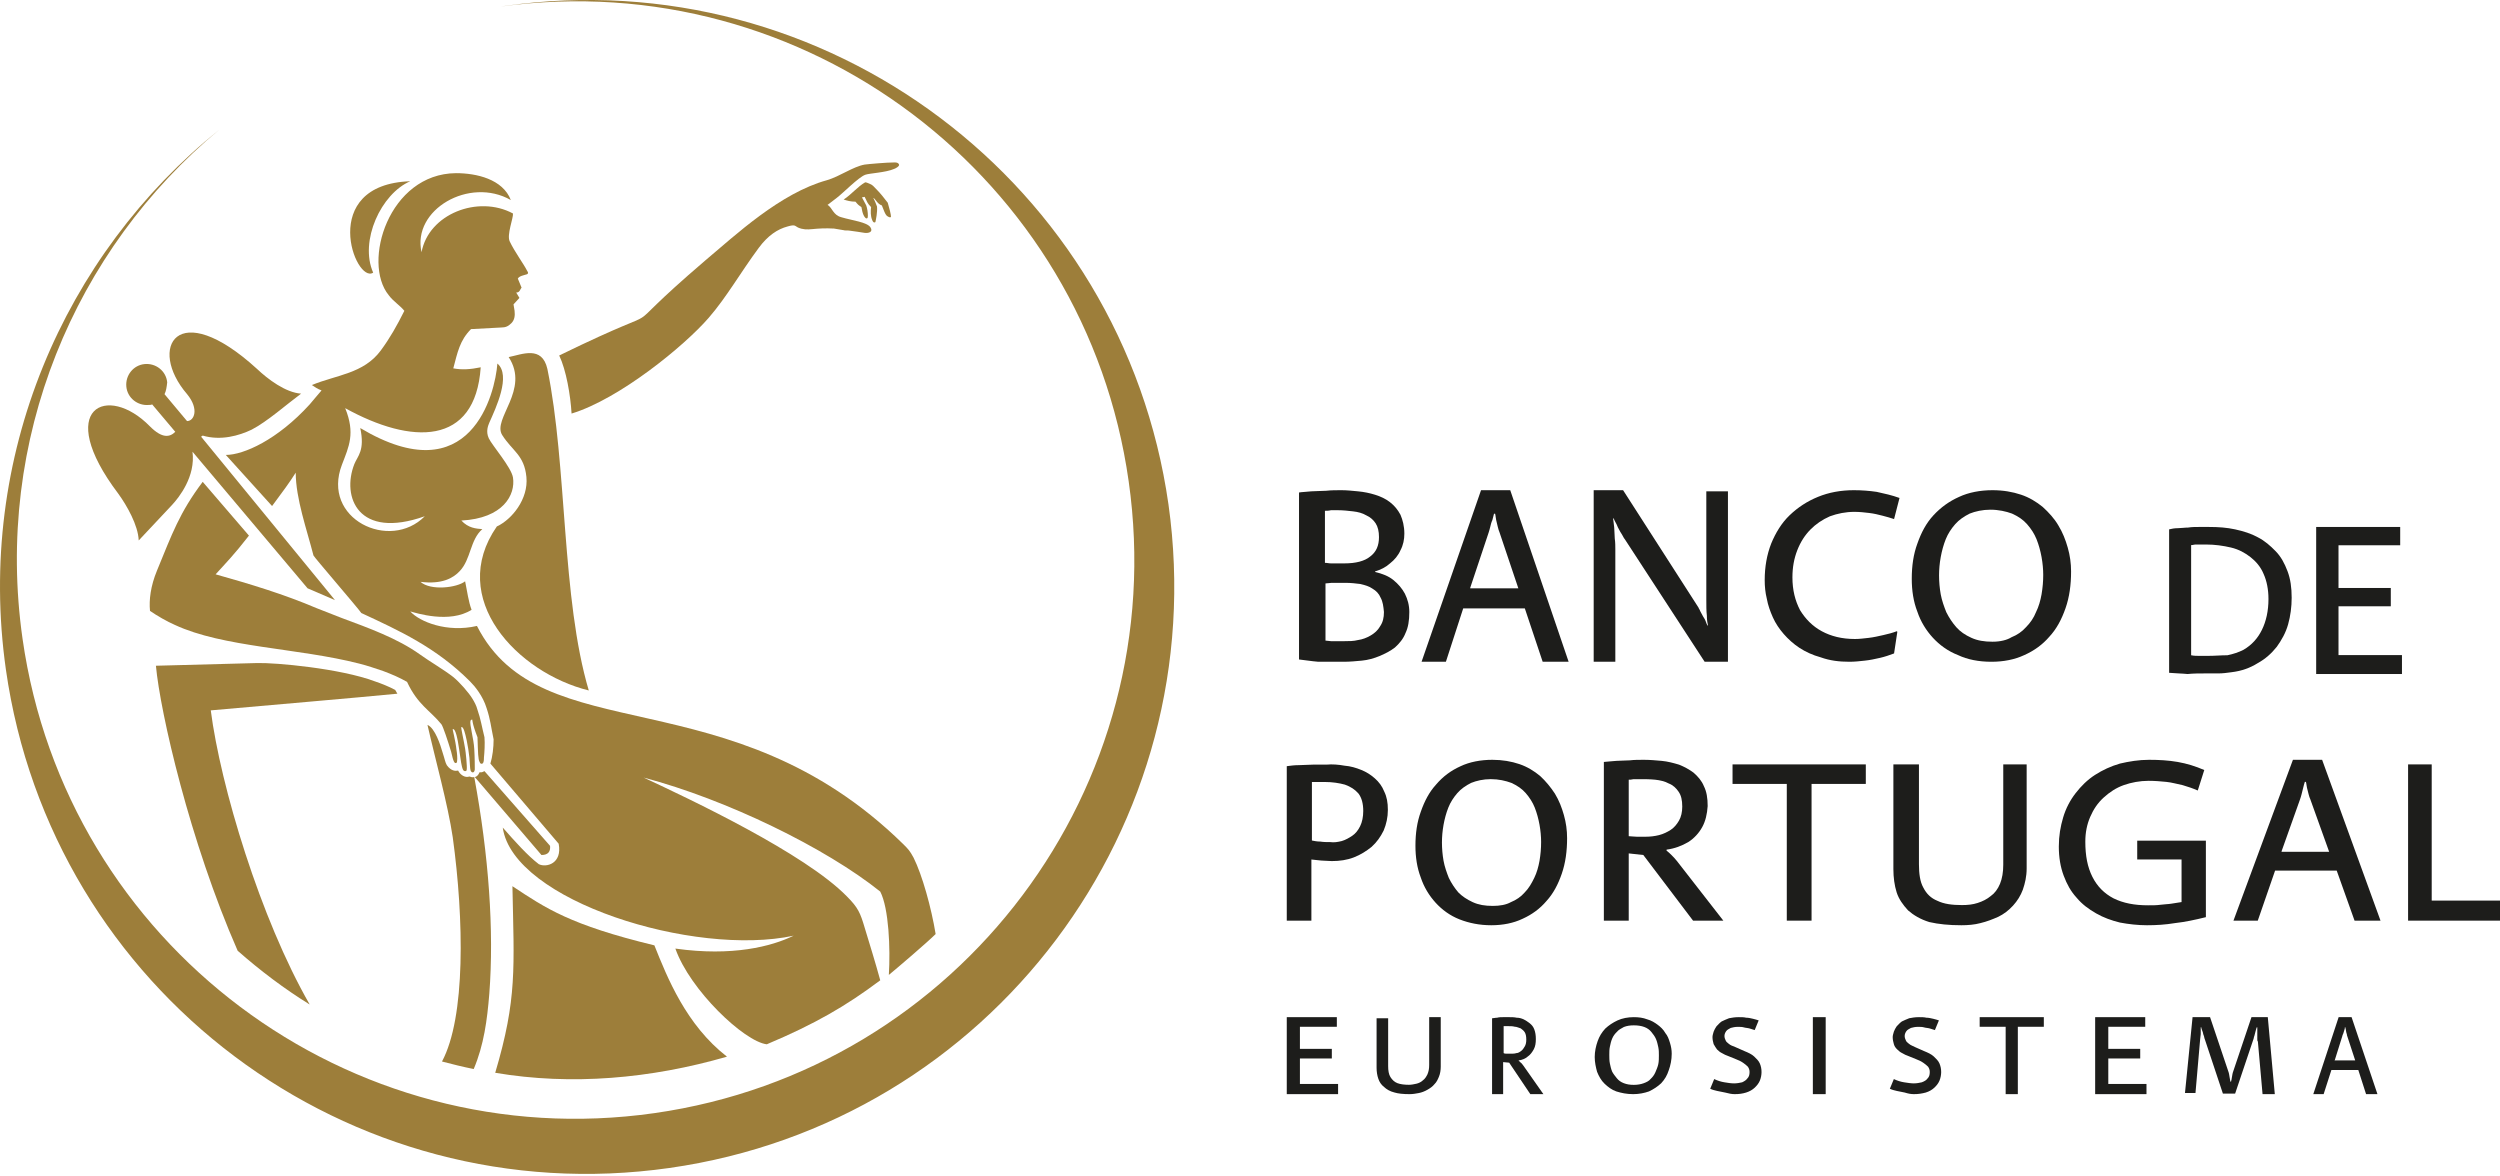 <svg width="204" height="96" viewBox="0 0 204 96" fill="none" xmlns="http://www.w3.org/2000/svg">
<path fill-rule="evenodd" clip-rule="evenodd" d="M54.627 95.307C28.431 99.037 4.21 80.827 0.48 54.631C-1.977 37.299 5.175 20.8 17.9 10.577C6.097 20.362 -0.485 35.851 1.84 52.13C5.395 77.054 28.475 94.386 53.398 90.832C78.322 87.277 95.654 64.197 92.1 39.274C88.589 14.438 65.684 -2.85 40.893 0.528C40.98 0.528 41.112 0.484 41.2 0.484C67.396 -3.245 91.617 14.965 95.347 41.16C99.032 67.356 80.823 91.578 54.627 95.307Z" fill="#9D7E3A"/>
<path fill-rule="evenodd" clip-rule="evenodd" d="M48.045 56.343C42.209 54.895 36.461 48.84 40.541 42.96C41.77 42.389 43.13 40.722 42.955 38.923C42.779 37.124 41.814 36.817 40.98 35.501C40.147 34.184 43.262 31.815 41.507 29.138C42.604 28.919 44.227 28.173 44.666 30.103C46.29 38.002 45.807 48.796 48.045 56.343Z" fill="#9D7E3A"/>
<path fill-rule="evenodd" clip-rule="evenodd" d="M13.425 32.165L15.224 34.315L15.268 34.359C15.838 34.359 16.277 33.394 15.268 32.165C12.021 28.392 14.434 24.135 20.972 30.103C21.85 30.936 23.298 32.033 24.57 32.121C23.386 32.999 21.806 34.403 20.533 35.061C19.524 35.544 18.032 35.983 16.54 35.544L16.409 35.632L27.335 48.971L25.097 48.005L15.707 36.86C15.97 38.879 14.61 40.59 14.039 41.204L11.319 44.1C11.275 42.872 10.353 41.248 9.651 40.283C4.342 33.262 8.774 31.244 12.24 34.798C13.249 35.807 13.864 35.675 14.303 35.237L12.416 32.999C12.328 33.043 12.24 33.043 12.152 33.043C11.231 33.13 10.397 32.472 10.309 31.551C10.222 30.629 10.88 29.796 11.801 29.708C12.723 29.62 13.557 30.278 13.644 31.2C13.6 31.595 13.557 31.902 13.425 32.165Z" fill="#9D7E3A"/>
<path fill-rule="evenodd" clip-rule="evenodd" d="M44.885 69.023C44.929 69.462 44.753 69.769 44.183 69.769L38.742 63.407C38.961 63.363 39.049 63.188 39.137 63.012C39.312 63.056 39.444 62.968 39.532 62.924L44.885 69.023Z" fill="#9D7E3A"/>
<path fill-rule="evenodd" clip-rule="evenodd" d="M20.314 43.706C19.085 45.285 18.471 45.9 17.594 46.865C20.402 47.655 23.166 48.488 25.843 49.629C26.501 49.892 27.203 50.156 27.861 50.419C30.099 51.253 32.425 52.086 34.268 53.403C35.057 53.973 36.198 54.631 36.988 55.246C37.471 55.641 38.261 56.518 38.568 57.045C38.7 57.264 38.875 57.571 38.963 57.922C39.226 58.668 39.314 59.283 39.533 60.16C39.577 60.687 39.533 61.389 39.489 61.828C39.489 61.959 39.489 62.266 39.358 62.31C39.27 62.354 39.182 62.31 39.138 62.179C39.007 61.959 39.007 61.433 38.963 60.16C38.48 58.932 38.568 58.712 38.524 58.712C38.48 58.712 38.436 58.756 38.392 58.8C38.305 59.151 38.656 60.248 38.7 61.126C38.743 61.828 38.743 62.574 38.743 62.793C38.7 63.144 38.436 63.056 38.392 62.837C38.348 62.705 38.348 62.31 38.305 61.828C38.261 61.389 38.173 60.862 38.085 60.423C37.953 59.809 37.822 59.283 37.646 59.327C37.602 59.414 37.822 60.292 37.953 61.082C37.997 61.301 38.129 62.574 38.085 62.793C38.085 62.881 38.041 62.925 37.953 62.925C37.778 62.925 37.734 62.705 37.69 62.53C37.602 62.179 37.559 61.696 37.471 61.169C37.339 60.248 37.164 59.414 36.944 59.502C36.9 59.458 37.164 60.38 37.252 61.213C37.295 61.433 37.339 61.915 37.295 62.135C37.295 62.222 37.252 62.266 37.164 62.266C36.988 62.266 36.856 61.477 36.813 61.345C36.549 60.467 36.154 59.283 36.023 59.107C35.101 57.966 34.092 57.528 33.215 55.641C32.6 55.29 31.986 55.026 31.284 54.763C30.626 54.544 30.011 54.324 29.309 54.149C24.351 52.876 18.208 52.832 14.259 50.989C13.645 50.726 12.811 50.243 12.24 49.849C12.153 48.971 12.284 47.83 12.811 46.558C14.039 43.574 14.654 41.819 16.541 39.318L20.314 43.706Z" fill="#9D7E3A"/>
<path fill-rule="evenodd" clip-rule="evenodd" d="M59.321 86.224C53.091 88.023 46.64 88.593 40.41 87.54C42.209 81.485 41.945 78.984 41.814 72.314C44.534 74.113 46.509 75.474 53.398 77.141C54.451 79.774 55.987 83.635 59.321 86.224Z" fill="#9D7E3A"/>
<path fill-rule="evenodd" clip-rule="evenodd" d="M33.478 14.789C31.108 15.798 29.309 19.659 30.45 22.248C29.002 23.213 25.887 15.052 33.478 14.789ZM25.448 31.419C27.466 30.585 29.66 30.497 31.064 28.61C31.81 27.601 32.381 26.592 32.995 25.363C32.644 24.925 32.074 24.574 31.723 24.091C29.529 21.414 31.723 14.174 37.208 14.13C38.875 14.13 41.025 14.613 41.683 16.324C38.304 14.394 33.609 17.114 34.399 20.581C34.97 17.465 39.007 15.886 41.859 17.421C41.903 17.772 41.332 19.177 41.595 19.703C41.99 20.537 42.736 21.546 43 22.073C43.043 22.16 43.175 22.292 43 22.38C42.736 22.467 42.385 22.511 42.254 22.731L42.561 23.477C42.429 23.608 42.429 23.872 42.122 23.872C42.21 24.047 42.297 24.135 42.385 24.31L41.903 24.837L41.99 25.363C42.034 25.758 41.99 26.109 41.727 26.373C41.464 26.636 41.244 26.724 40.893 26.724L38.436 26.855C37.515 27.777 37.339 28.742 36.988 30.058C37.69 30.19 38.392 30.146 39.226 29.971C38.787 36.421 33.566 36.289 28.168 33.306C29.002 35.368 28.476 36.421 27.905 37.913C26.194 42.345 31.81 45.021 34.663 42.125C29.221 44.056 27.861 40.546 28.914 37.869C29.178 37.211 29.792 36.772 29.397 34.929C38.436 40.326 40.411 32.077 40.586 29.664C41.727 30.629 40.455 33.306 39.928 34.49C39.84 34.71 39.621 35.192 39.884 35.763C40.147 36.333 41.727 38.132 41.859 38.966C42.078 40.37 41.069 42.301 37.646 42.476C38.217 43.091 38.831 43.135 39.358 43.178C38.348 44.056 38.436 45.636 37.515 46.601C36.988 47.171 36.067 47.698 34.312 47.478C35.145 48.224 37.295 47.961 37.953 47.435C38.129 48.268 38.217 49.058 38.48 49.76C36.681 50.901 33.961 50.023 33.478 49.892C34.224 50.726 36.462 51.647 38.919 51.077C44.184 61.432 59.542 54.982 73.715 68.891C74.11 69.286 74.242 69.418 74.549 69.989C75.251 71.393 75.997 74.069 76.348 76.219C75.689 76.877 73.276 78.94 72.53 79.554C72.662 77.404 72.53 74.113 71.828 72.753C67.396 69.199 59.323 65.25 52.521 63.45C56.295 65.206 65.685 69.638 69.108 73.148C70.029 74.069 70.205 74.508 70.556 75.693C70.994 77.141 71.433 78.545 71.828 79.993C69.02 82.099 66.519 83.547 62.57 85.215C60.727 84.995 56.295 80.783 55.11 77.404C59.761 78.062 62.965 77.229 64.764 76.351C56.646 78.106 41.859 73.499 41.025 67.531C41.99 68.628 43.043 69.813 43.965 70.515C44.579 70.822 45.896 70.471 45.588 68.848L40.016 62.31C40.191 61.739 40.279 60.993 40.279 60.335C40.06 59.282 40.016 58.712 39.709 57.79C39.401 56.781 38.743 55.991 38.348 55.596C35.584 52.832 32.6 51.471 29.485 50.023C29.221 49.629 25.623 45.46 25.58 45.328C25.053 43.266 24.131 40.677 24.131 38.571C23.605 39.405 23.078 40.107 22.201 41.292L18.427 37.123C19.875 37.123 22.64 35.894 25.272 32.998C25.58 32.647 25.887 32.252 26.238 31.858C25.887 31.726 25.711 31.594 25.448 31.419Z" fill="#9D7E3A"/>
<path fill-rule="evenodd" clip-rule="evenodd" d="M73.012 13.254C73.187 13.254 73.319 13.298 73.363 13.43C73.406 13.561 73.099 13.737 72.968 13.781C72.266 14.088 70.949 14.132 70.598 14.263C70.028 14.483 68.799 15.755 68.273 16.15L67.527 16.721C67.922 16.94 67.966 17.554 68.668 17.73C69.545 17.993 70.774 18.125 71.037 18.564C71.256 18.915 70.905 19.046 70.554 19.002C70.247 18.958 69.764 18.871 69.37 18.827C69.15 18.783 68.931 18.827 68.843 18.783C68.58 18.739 68.317 18.695 68.053 18.651C67.351 18.607 66.737 18.651 66.298 18.695C65.859 18.739 65.508 18.739 65.113 18.564C64.85 18.432 64.894 18.3 64.28 18.476C63.446 18.695 62.656 19.222 61.91 20.231C60.418 22.249 59.277 24.268 57.829 25.935C55.855 28.217 50.545 32.561 46.64 33.746C46.553 32.254 46.202 30.192 45.631 29.007C56.25 23.829 49.054 28.524 57.566 21.24C60.023 19.178 63.665 15.755 67.483 14.702C68.536 14.395 69.589 13.605 70.554 13.43C70.862 13.386 72.353 13.254 73.012 13.254Z" fill="#9D7E3A"/>
<path fill-rule="evenodd" clip-rule="evenodd" d="M70.598 14.877C70.73 14.877 70.862 14.965 70.993 15.009C71.213 15.097 71.3 15.228 71.476 15.404C71.871 15.799 72.134 16.15 72.441 16.545C72.573 16.983 72.705 17.51 72.705 17.686C72.661 17.817 72.397 17.642 72.353 17.598C72.222 17.466 72.134 17.203 71.959 16.764C71.564 16.632 71.432 16.194 71.257 16.15C71.3 16.194 71.564 16.808 71.564 16.852C71.608 17.334 71.476 17.905 71.432 18.124C71.3 18.212 71.213 18.08 71.169 17.949C71.037 17.642 71.037 17.247 71.081 16.896C70.774 16.588 70.774 16.501 70.555 16.062C70.511 16.062 70.423 16.106 70.335 16.106C70.423 16.281 70.555 16.501 70.686 16.764C70.774 17.027 70.818 17.334 70.818 17.598C70.818 17.686 70.818 17.817 70.73 17.817C70.642 17.861 70.555 17.686 70.511 17.642C70.379 17.422 70.335 17.115 70.291 16.896C70.028 16.72 70.028 16.72 69.808 16.457C69.414 16.457 69.106 16.369 68.843 16.281C69.457 15.886 69.984 15.228 70.598 14.877Z" fill="#9D7E3A"/>
<path fill-rule="evenodd" clip-rule="evenodd" d="M19.392 77.58C15.487 68.672 13.074 58.141 12.723 54.324L20.972 54.105C22.464 54.061 27.773 54.543 30.582 55.596C31.108 55.772 31.766 56.035 32.249 56.298C32.293 56.386 32.381 56.518 32.425 56.606C29.309 56.913 21.148 57.615 17.199 57.966C17.988 64.109 21.235 74.947 25.272 81.968C23.21 80.695 21.235 79.203 19.392 77.58ZM38.655 87.233C37.778 87.058 36.9 86.838 36.067 86.619C37.997 83.021 37.866 75.035 36.944 68.321C36.549 65.645 35.496 61.871 34.882 59.151C35.496 59.414 35.935 60.774 36.111 61.389C36.286 61.915 36.33 62.222 36.462 62.442C36.812 62.924 37.164 62.924 37.383 62.88C37.559 63.231 37.953 63.495 38.304 63.363C38.436 63.407 38.568 63.451 38.699 63.407C39.884 69.813 40.323 75.912 39.928 81.09C39.752 83.24 39.489 85.259 38.655 87.233Z" fill="#9D7E3A"/>
<path fill-rule="evenodd" clip-rule="evenodd" d="M109.69 45.973C109.465 45.973 109.285 45.973 109.105 45.973C108.925 45.973 108.79 45.973 108.61 45.973C108.43 45.973 108.295 45.927 108.115 45.927V41.68C108.25 41.68 108.43 41.68 108.61 41.633C108.79 41.633 108.97 41.633 109.15 41.633C109.6 41.633 110.005 41.68 110.41 41.727C110.815 41.773 111.175 41.867 111.49 42.053C111.805 42.193 112.075 42.427 112.255 42.707C112.435 42.987 112.525 43.36 112.525 43.827C112.525 44.527 112.3 45.04 111.805 45.413C111.355 45.787 110.635 45.973 109.69 45.973ZM109.69 52.32C109.465 52.32 109.24 52.32 109.105 52.32C108.925 52.32 108.745 52.32 108.61 52.32C108.475 52.32 108.295 52.273 108.16 52.273V47.607C108.34 47.607 108.52 47.56 108.655 47.56C108.835 47.56 109.015 47.56 109.195 47.56C109.375 47.56 109.555 47.56 109.78 47.56C110.23 47.56 110.635 47.607 110.995 47.653C111.4 47.747 111.715 47.84 111.985 48.027C112.3 48.213 112.525 48.447 112.66 48.773C112.84 49.1 112.885 49.473 112.93 49.94C112.93 50.407 112.84 50.78 112.615 51.107C112.435 51.433 112.165 51.667 111.85 51.853C111.535 52.04 111.175 52.18 110.815 52.227C110.455 52.32 110.095 52.32 109.69 52.32ZM109.645 54C110.14 54 110.635 53.953 111.13 53.907C111.625 53.86 112.12 53.72 112.57 53.533C113.02 53.347 113.47 53.113 113.83 52.833C114.19 52.507 114.505 52.133 114.685 51.667C114.91 51.2 115 50.64 115 49.94C115 49.38 114.865 48.913 114.64 48.447C114.415 48.027 114.1 47.653 113.695 47.327C113.29 47 112.795 46.813 112.21 46.673V46.627C112.66 46.487 113.065 46.3 113.425 45.973C113.785 45.693 114.1 45.32 114.28 44.9C114.505 44.48 114.595 44.013 114.595 43.547C114.595 42.94 114.46 42.427 114.28 42.007C114.055 41.587 113.785 41.26 113.425 40.98C113.065 40.7 112.66 40.513 112.21 40.373C111.76 40.233 111.31 40.14 110.815 40.093C110.32 40.047 109.915 40 109.465 40C109.06 40 108.61 40 108.205 40.047C107.755 40.047 107.35 40.093 106.99 40.093C106.63 40.14 106.27 40.14 106 40.187V53.813C106.45 53.86 106.99 53.953 107.575 54C108.295 54 108.925 54 109.645 54Z" fill="#1D1D1B"/>
<path fill-rule="evenodd" clip-rule="evenodd" d="M119.971 47.96L121.471 43.465C121.515 43.324 121.559 43.184 121.603 42.997C121.647 42.809 121.691 42.622 121.779 42.435C121.824 42.248 121.868 42.06 121.912 41.92H122C122.044 42.06 122.044 42.248 122.088 42.435C122.132 42.622 122.176 42.809 122.221 42.997C122.265 43.184 122.309 43.324 122.353 43.418L123.897 48.007H119.971V47.96ZM116 54H117.985L119.397 49.645H124.426L125.882 54H128L123.235 40H120.853L116 54Z" fill="#1D1D1B"/>
<path fill-rule="evenodd" clip-rule="evenodd" d="M130 54H131.811V44.839C131.811 44.557 131.811 44.275 131.765 43.946C131.765 43.617 131.72 43.336 131.72 43.054C131.675 42.772 131.675 42.537 131.63 42.302H131.675C131.72 42.396 131.765 42.537 131.856 42.678C131.946 42.819 131.992 43.007 132.082 43.148C132.173 43.336 132.263 43.477 132.354 43.617C132.444 43.758 132.49 43.899 132.58 43.993L139.099 54H141V40.094H139.235V48.926C139.235 49.443 139.235 49.866 139.28 50.242C139.28 50.571 139.325 50.852 139.37 51.04H139.325C139.28 50.946 139.235 50.852 139.189 50.711C139.144 50.571 139.053 50.429 138.963 50.289C138.872 50.148 138.827 50.007 138.737 49.866C138.691 49.725 138.601 49.631 138.601 49.584L132.444 40H130.045V54H130Z" fill="#1D1D1B"/>
<path fill-rule="evenodd" clip-rule="evenodd" d="M150.919 54C151.319 54 151.762 53.955 152.161 53.909C152.605 53.864 153.004 53.773 153.403 53.683C153.802 53.592 154.202 53.456 154.556 53.32L154.823 51.553L154.778 51.508C154.423 51.644 154.069 51.735 153.669 51.825C153.27 51.916 152.871 52.007 152.472 52.052C152.073 52.097 151.718 52.142 151.363 52.142C150.298 52.142 149.411 51.916 148.657 51.508C147.903 51.1 147.327 50.511 146.883 49.786C146.484 49.016 146.262 48.155 146.262 47.113C146.262 46.298 146.395 45.573 146.661 44.893C146.927 44.214 147.282 43.67 147.726 43.217C148.169 42.764 148.702 42.401 149.323 42.129C149.944 41.903 150.609 41.767 151.319 41.767C151.718 41.767 152.161 41.812 152.516 41.858C152.915 41.903 153.27 41.993 153.625 42.084C153.98 42.175 154.29 42.265 154.556 42.356L155 40.634C154.379 40.408 153.758 40.272 153.137 40.136C152.516 40.045 151.895 40 151.274 40C150.21 40 149.234 40.181 148.347 40.544C147.46 40.906 146.706 41.404 146.04 42.039C145.375 42.673 144.887 43.489 144.532 44.349C144.177 45.256 144 46.252 144 47.34C144 47.838 144.044 48.337 144.177 48.88C144.266 49.379 144.444 49.877 144.665 50.375C144.887 50.874 145.198 51.327 145.552 51.735C145.907 52.142 146.351 52.55 146.839 52.867C147.327 53.184 147.903 53.456 148.569 53.638C149.323 53.909 150.077 54 150.919 54Z" fill="#1D1D1B"/>
<path fill-rule="evenodd" clip-rule="evenodd" d="M162.591 52.364C161.909 52.364 161.364 52.273 160.864 52.045C160.364 51.818 159.955 51.545 159.636 51.182C159.318 50.818 159.045 50.409 158.818 49.955C158.636 49.5 158.455 49 158.364 48.5C158.273 48 158.227 47.455 158.227 46.955C158.227 46.455 158.273 45.955 158.364 45.455C158.455 44.955 158.591 44.455 158.773 44C158.955 43.545 159.227 43.136 159.545 42.773C159.864 42.409 160.273 42.136 160.727 41.909C161.182 41.727 161.773 41.591 162.409 41.591C163.091 41.591 163.682 41.727 164.182 41.909C164.682 42.136 165.091 42.409 165.409 42.773C165.727 43.136 166 43.545 166.182 44C166.364 44.455 166.5 44.955 166.591 45.455C166.682 45.955 166.727 46.455 166.727 46.909C166.727 47.455 166.682 47.955 166.591 48.5C166.5 49 166.364 49.5 166.136 49.955C165.955 50.409 165.682 50.818 165.318 51.182C165 51.545 164.591 51.818 164.136 52C163.773 52.227 163.227 52.364 162.591 52.364ZM162.5 54C163.5 54 164.409 53.818 165.182 53.455C166 53.091 166.682 52.591 167.227 51.955C167.818 51.318 168.227 50.545 168.545 49.636C168.864 48.727 169 47.727 169 46.636C169 45.955 168.909 45.318 168.727 44.682C168.545 44.045 168.318 43.455 167.955 42.864C167.636 42.318 167.182 41.818 166.682 41.364C166.182 40.955 165.591 40.591 164.909 40.364C164.227 40.136 163.455 40 162.591 40C161.591 40 160.636 40.182 159.864 40.545C159.045 40.909 158.364 41.409 157.773 42.045C157.182 42.682 156.773 43.455 156.455 44.364C156.136 45.227 156 46.182 156 47.227C156 48.182 156.136 49.091 156.455 49.909C156.727 50.727 157.182 51.455 157.727 52.045C158.273 52.636 158.955 53.136 159.773 53.455C160.545 53.818 161.455 54 162.5 54Z" fill="#1D1D1B"/>
<path fill-rule="evenodd" clip-rule="evenodd" d="M180.155 53.519C179.913 53.519 179.67 53.519 179.476 53.519C179.233 53.519 179.039 53.519 178.796 53.469V44.481C178.942 44.481 179.039 44.432 179.184 44.432C179.282 44.432 179.427 44.432 179.573 44.432C179.718 44.432 179.864 44.432 180.01 44.432C180.738 44.432 181.417 44.531 182.049 44.679C182.68 44.827 183.214 45.123 183.65 45.469C184.087 45.815 184.476 46.259 184.718 46.852C184.961 47.395 185.107 48.086 185.107 48.877C185.107 49.864 184.913 50.704 184.573 51.395C184.233 52.086 183.748 52.63 183.068 53.025C182.68 53.222 182.243 53.37 181.757 53.469C181.223 53.469 180.738 53.519 180.155 53.519ZM179.961 54.951C180.301 54.951 180.641 54.951 181.029 54.951C181.369 54.951 181.757 54.901 182.097 54.852C182.922 54.753 183.602 54.506 184.233 54.111C184.864 53.765 185.35 53.321 185.786 52.778C186.175 52.235 186.515 51.642 186.709 50.951C186.903 50.259 187 49.519 187 48.778C187 47.938 186.903 47.247 186.66 46.605C186.417 45.963 186.126 45.42 185.689 44.975C185.252 44.531 184.816 44.136 184.233 43.84C183.699 43.543 183.068 43.346 182.388 43.197C181.709 43.049 181.029 43 180.252 43C180.01 43 179.718 43 179.427 43C179.136 43 178.845 43 178.553 43.049C178.262 43.049 177.971 43.099 177.728 43.099C177.437 43.099 177.194 43.148 177 43.197V54.901C177.534 54.951 178.019 54.951 178.505 55C178.99 54.951 179.476 54.951 179.961 54.951Z" fill="#1D1D1B"/>
<path fill-rule="evenodd" clip-rule="evenodd" d="M189 55H196V53.456H190.822V49.473H195.089V47.979H190.822V44.494H195.856V43H189V55Z" fill="#1D1D1B"/>
<path fill-rule="evenodd" clip-rule="evenodd" d="M108.548 68.715C108.249 68.715 107.992 68.715 107.736 68.672C107.479 68.672 107.266 68.629 107.052 68.586V63.811C107.18 63.811 107.266 63.811 107.351 63.811C107.437 63.811 107.565 63.811 107.693 63.811C107.821 63.811 107.949 63.811 108.12 63.811C108.719 63.811 109.275 63.897 109.745 64.026C110.215 64.198 110.557 64.413 110.856 64.758C111.113 65.102 111.241 65.575 111.241 66.177C111.241 66.65 111.155 67.081 110.984 67.425C110.813 67.769 110.6 68.027 110.343 68.199C110.087 68.371 109.788 68.543 109.488 68.629C109.146 68.715 108.847 68.758 108.548 68.715ZM105.043 75.125H107.009V70.135C107.266 70.178 107.522 70.178 107.821 70.221C108.078 70.221 108.377 70.264 108.676 70.264C109.317 70.264 109.916 70.178 110.472 69.963C111.027 69.748 111.497 69.447 111.925 69.102C112.352 68.715 112.652 68.285 112.908 67.769C113.122 67.253 113.25 66.693 113.25 66.091C113.25 65.489 113.165 65.016 112.951 64.585C112.78 64.155 112.523 63.811 112.181 63.51C111.839 63.209 111.497 62.994 111.07 62.822C110.642 62.65 110.215 62.521 109.702 62.478C109.232 62.392 108.719 62.349 108.249 62.392C107.907 62.392 107.565 62.392 107.18 62.392C106.795 62.392 106.411 62.435 106.026 62.435C105.641 62.435 105.299 62.478 105 62.521V75.125H105.043Z" fill="#1D1D1B"/>
<path fill-rule="evenodd" clip-rule="evenodd" d="M121.817 73.922C121.168 73.922 120.649 73.834 120.173 73.615C119.697 73.396 119.308 73.133 119.005 72.826C118.702 72.475 118.442 72.081 118.226 71.643C118.053 71.204 117.88 70.722 117.793 70.24C117.707 69.758 117.663 69.232 117.663 68.75C117.663 68.268 117.707 67.785 117.793 67.303C117.88 66.821 118.01 66.339 118.183 65.901C118.356 65.462 118.615 65.068 118.918 64.717C119.221 64.367 119.611 64.104 120.043 63.885C120.476 63.709 121.038 63.578 121.644 63.578C122.293 63.578 122.856 63.709 123.332 63.885C123.808 64.104 124.197 64.367 124.5 64.717C124.803 65.068 125.063 65.462 125.236 65.901C125.409 66.339 125.538 66.821 125.625 67.303C125.712 67.785 125.755 68.268 125.755 68.706C125.755 69.232 125.712 69.714 125.625 70.24C125.538 70.722 125.409 71.204 125.192 71.643C124.976 72.081 124.76 72.475 124.413 72.826C124.111 73.177 123.721 73.44 123.288 73.615C122.899 73.834 122.38 73.922 121.817 73.922ZM121.687 75.5C122.639 75.5 123.505 75.324 124.24 74.974C125.019 74.623 125.668 74.141 126.188 73.527C126.75 72.914 127.139 72.169 127.442 71.292C127.745 70.415 127.875 69.451 127.875 68.399C127.875 67.742 127.788 67.128 127.615 66.514C127.442 65.901 127.226 65.331 126.88 64.761C126.534 64.235 126.144 63.753 125.668 63.315C125.192 62.92 124.63 62.57 123.981 62.35C123.332 62.131 122.596 62 121.774 62C120.822 62 119.913 62.175 119.178 62.526C118.399 62.876 117.75 63.358 117.187 64.016C116.625 64.63 116.236 65.375 115.933 66.251C115.63 67.084 115.5 68.005 115.5 69.013C115.5 69.933 115.63 70.81 115.933 71.599C116.192 72.388 116.625 73.089 117.144 73.659C117.663 74.229 118.312 74.711 119.091 75.018C119.87 75.324 120.736 75.5 121.687 75.5Z" fill="#1D1D1B"/>
<path fill-rule="evenodd" clip-rule="evenodd" d="M134.272 68.277C134.051 68.277 133.831 68.277 133.566 68.277C133.301 68.277 133.081 68.233 132.904 68.233V63.624C132.993 63.624 133.125 63.624 133.301 63.58C133.434 63.58 133.61 63.58 133.787 63.58C134.228 63.58 134.625 63.58 135.066 63.624C135.463 63.668 135.86 63.756 136.169 63.931C136.522 64.063 136.787 64.326 136.963 64.59C137.184 64.897 137.272 65.292 137.272 65.819C137.272 66.258 137.184 66.653 137.007 66.96C136.831 67.267 136.61 67.531 136.346 67.706C136.081 67.882 135.728 68.058 135.375 68.145C135.022 68.233 134.669 68.277 134.272 68.277ZM130.875 75.125H132.904V69.638L134.096 69.769L138.154 75.125H140.625L136.831 70.252C136.699 70.077 136.522 69.901 136.39 69.769C136.257 69.638 136.125 69.506 135.993 69.418V69.33C136.654 69.243 137.228 69.023 137.757 68.716C138.243 68.409 138.64 67.97 138.904 67.487C139.169 67.004 139.301 66.433 139.346 65.775C139.346 65.116 139.257 64.59 139.037 64.151C138.86 63.712 138.551 63.361 138.199 63.053C137.846 62.79 137.449 62.57 137.007 62.395C136.566 62.263 136.081 62.131 135.596 62.087C135.11 62.044 134.625 62 134.14 62C133.743 62 133.346 62 132.993 62.044C132.596 62.044 132.243 62.087 131.89 62.087C131.537 62.131 131.184 62.131 130.875 62.175V75.125V75.125Z" fill="#1D1D1B"/>
<path fill-rule="evenodd" clip-rule="evenodd" d="M145.802 75.125H147.823V63.968H152.25V62.375H141.375V63.968H145.802V75.125Z" fill="#1D1D1B"/>
<path fill-rule="evenodd" clip-rule="evenodd" d="M160.048 75.5C160.581 75.5 161.114 75.456 161.602 75.326C162.135 75.197 162.579 75.023 163.067 74.807C163.511 74.59 163.91 74.287 164.265 73.897C164.62 73.507 164.887 73.074 165.064 72.597C165.242 72.078 165.375 71.515 165.375 70.865V62.375H163.466V70.562C163.466 71.168 163.378 71.688 163.2 72.121C163.022 72.554 162.756 72.901 162.445 73.117C162.135 73.377 161.78 73.55 161.38 73.68C160.981 73.81 160.581 73.854 160.093 73.854C159.294 73.854 158.628 73.767 158.095 73.507C157.563 73.291 157.208 72.944 156.941 72.424C156.675 71.948 156.586 71.298 156.586 70.518V62.375H154.5V70.908C154.5 71.601 154.589 72.251 154.766 72.814C154.944 73.377 155.299 73.854 155.698 74.287C156.142 74.677 156.719 75.023 157.43 75.24C158.184 75.413 159.028 75.5 160.048 75.5Z" fill="#1D1D1B"/>
<path fill-rule="evenodd" clip-rule="evenodd" d="M175.191 75.5C175.941 75.5 176.691 75.456 177.485 75.324C178.279 75.236 179.118 75.06 180 74.84V68.596H174.397V70.135H178.015V73.609C177.75 73.653 177.441 73.697 177.176 73.741C176.912 73.785 176.603 73.785 176.294 73.829C175.985 73.873 175.676 73.873 175.279 73.873C174.176 73.873 173.25 73.697 172.456 73.301C171.706 72.905 171.132 72.334 170.735 71.542C170.338 70.751 170.162 69.827 170.162 68.684C170.162 67.936 170.294 67.277 170.559 66.661C170.824 66.045 171.176 65.518 171.662 65.078C172.147 64.638 172.676 64.286 173.294 64.067C173.912 63.847 174.618 63.715 175.324 63.715C175.853 63.715 176.338 63.759 176.779 63.803C177.221 63.847 177.662 63.979 178.103 64.067C178.544 64.198 178.941 64.33 179.338 64.506L179.868 62.835C179.162 62.527 178.456 62.308 177.706 62.176C176.956 62.044 176.162 62 175.368 62C174.529 62 173.735 62.132 172.985 62.308C172.235 62.527 171.574 62.835 170.956 63.231C170.338 63.627 169.809 64.154 169.368 64.726C168.926 65.298 168.574 65.957 168.353 66.705C168.132 67.453 168 68.2 168 69.08C168 69.959 168.132 70.751 168.397 71.454C168.662 72.158 168.971 72.729 169.456 73.257C169.897 73.785 170.426 74.18 171.044 74.532C171.662 74.884 172.279 75.104 172.985 75.28C173.691 75.412 174.441 75.5 175.191 75.5Z" fill="#1D1D1B"/>
<path fill-rule="evenodd" clip-rule="evenodd" d="M186.176 69.462L187.676 65.248C187.721 65.116 187.765 64.985 187.809 64.809C187.853 64.633 187.897 64.458 187.941 64.282C187.985 64.107 188.029 63.931 188.074 63.8H188.162C188.206 63.931 188.206 64.107 188.25 64.282C188.294 64.458 188.338 64.633 188.382 64.809C188.426 64.985 188.471 65.116 188.515 65.204L190.059 69.506H186.176V69.462ZM182.25 75.125H184.235L185.647 71.042H190.676L192.132 75.125H194.25L189.485 62H187.103L182.25 75.125Z" fill="#1D1D1B"/>
<path fill-rule="evenodd" clip-rule="evenodd" d="M196.5 75.125H204V73.488H198.427V62.375H196.5V75.125Z" fill="#1D1D1B"/>
<path fill-rule="evenodd" clip-rule="evenodd" d="M105 89.282H109.188V88.451H106.073V86.372H108.677V85.587H106.073V83.785H109.086V83H105V89.282Z" fill="#1D1D1B"/>
<path fill-rule="evenodd" clip-rule="evenodd" d="M115.018 89.282C115.301 89.282 115.537 89.237 115.772 89.193C116.008 89.148 116.244 89.058 116.48 88.923C116.716 88.789 116.904 88.654 117.046 88.475C117.235 88.295 117.329 88.071 117.423 87.846C117.518 87.622 117.565 87.308 117.565 87.039V83H116.621V86.904C116.621 87.218 116.574 87.442 116.48 87.667C116.386 87.846 116.291 88.026 116.103 88.16C115.961 88.295 115.772 88.385 115.584 88.43C115.395 88.475 115.159 88.519 114.971 88.519C114.593 88.519 114.263 88.475 114.027 88.385C113.792 88.295 113.603 88.116 113.461 87.891C113.32 87.667 113.273 87.353 113.273 86.994V83.09H112.329V87.128C112.329 87.442 112.377 87.757 112.471 88.026C112.565 88.295 112.707 88.519 112.943 88.699C113.131 88.879 113.414 89.058 113.792 89.148C114.075 89.237 114.499 89.282 115.018 89.282Z" fill="#1D1D1B"/>
<path fill-rule="evenodd" clip-rule="evenodd" d="M123.272 85.981C123.19 85.981 123.067 85.981 122.985 85.981C122.862 85.981 122.779 85.981 122.697 85.935V83.734C122.738 83.734 122.779 83.734 122.862 83.734C122.944 83.734 122.985 83.734 123.067 83.734C123.272 83.734 123.436 83.734 123.601 83.78C123.765 83.78 123.929 83.871 124.093 83.917C124.217 84.009 124.34 84.101 124.422 84.238C124.504 84.376 124.545 84.559 124.545 84.834C124.545 85.064 124.504 85.247 124.422 85.385C124.34 85.522 124.258 85.66 124.134 85.751C124.011 85.843 123.888 85.935 123.724 85.935C123.601 85.981 123.436 85.981 123.272 85.981ZM121.794 89.282H122.656V86.668L123.149 86.714L124.874 89.282H125.941L124.299 86.944C124.217 86.852 124.176 86.76 124.093 86.714C124.052 86.668 123.97 86.577 123.929 86.577V86.531C124.217 86.485 124.463 86.393 124.668 86.21C124.874 86.072 125.038 85.843 125.161 85.614C125.284 85.385 125.325 85.109 125.325 84.788C125.325 84.467 125.284 84.238 125.202 84.009C125.12 83.78 124.997 83.642 124.833 83.504C124.668 83.367 124.504 83.275 124.34 83.183C124.134 83.092 123.97 83.046 123.765 83.046C123.56 83 123.354 83 123.149 83C122.985 83 122.821 83 122.656 83C122.492 83 122.328 83 122.164 83.046C121.999 83.046 121.876 83.092 121.753 83.092V89.282H121.794Z" fill="#1D1D1B"/>
<path fill-rule="evenodd" clip-rule="evenodd" d="M133.318 88.525C132.985 88.525 132.747 88.48 132.509 88.391C132.271 88.302 132.081 88.168 131.938 87.99C131.795 87.812 131.652 87.634 131.557 87.456C131.462 87.233 131.414 87.01 131.367 86.787C131.319 86.564 131.319 86.297 131.319 86.074C131.319 85.852 131.319 85.629 131.367 85.406C131.414 85.183 131.462 84.96 131.557 84.738C131.652 84.515 131.795 84.337 131.938 84.203C132.081 84.025 132.271 83.936 132.509 83.802C132.747 83.713 132.985 83.668 133.318 83.668C133.651 83.668 133.937 83.713 134.175 83.802C134.413 83.891 134.603 84.025 134.746 84.203C134.889 84.381 135.032 84.559 135.127 84.782C135.222 85.005 135.269 85.228 135.317 85.451C135.365 85.673 135.365 85.896 135.365 86.119C135.365 86.342 135.365 86.609 135.317 86.832C135.269 87.055 135.174 87.277 135.079 87.5C134.984 87.723 134.841 87.901 134.698 88.035C134.556 88.213 134.365 88.302 134.127 88.391C133.889 88.48 133.604 88.525 133.318 88.525ZM133.271 89.282C133.747 89.282 134.175 89.193 134.556 89.06C134.936 88.881 135.269 88.659 135.555 88.391C135.841 88.079 136.031 87.767 136.174 87.322C136.317 86.921 136.412 86.475 136.412 85.985C136.412 85.673 136.364 85.406 136.269 85.094C136.174 84.782 136.079 84.515 135.888 84.292C135.745 84.025 135.507 83.802 135.27 83.624C135.032 83.446 134.746 83.267 134.413 83.178C134.08 83.045 133.699 83 133.318 83C132.842 83 132.366 83.089 131.986 83.267C131.605 83.446 131.272 83.668 130.986 83.936C130.701 84.248 130.51 84.559 130.367 84.96C130.225 85.361 130.129 85.807 130.129 86.253C130.129 86.698 130.225 87.099 130.32 87.456C130.463 87.812 130.653 88.168 130.938 88.436C131.224 88.703 131.51 88.926 131.89 89.06C132.319 89.193 132.747 89.282 133.271 89.282Z" fill="#1D1D1B"/>
<path fill-rule="evenodd" clip-rule="evenodd" d="M141.554 89.282C141.926 89.282 142.205 89.238 142.485 89.151C142.764 89.063 142.997 88.931 143.183 88.755C143.369 88.579 143.508 88.404 143.602 88.184C143.695 87.964 143.741 87.701 143.741 87.481C143.741 87.218 143.695 86.998 143.602 86.778C143.508 86.558 143.322 86.383 143.136 86.207C142.95 86.031 142.671 85.9 142.345 85.768L141.647 85.46C141.554 85.416 141.461 85.372 141.321 85.328C141.228 85.284 141.135 85.241 141.042 85.153C140.949 85.065 140.856 85.021 140.809 84.889C140.763 84.801 140.716 84.669 140.716 84.538C140.716 84.406 140.763 84.274 140.856 84.142C140.949 84.01 141.089 83.966 141.228 83.879C141.368 83.835 141.601 83.791 141.787 83.791C141.973 83.791 142.159 83.791 142.299 83.835C142.438 83.879 142.624 83.879 142.764 83.923C142.904 83.966 143.043 84.01 143.183 84.054L143.508 83.264C143.369 83.22 143.229 83.176 143.043 83.132C142.857 83.088 142.671 83.044 142.485 83.044C142.299 83 142.112 83 141.88 83C141.554 83 141.321 83.044 141.089 83.088C140.856 83.176 140.67 83.264 140.484 83.352C140.297 83.483 140.204 83.615 140.065 83.747C139.972 83.879 139.879 84.054 139.832 84.186C139.786 84.362 139.739 84.494 139.739 84.626C139.739 84.845 139.786 85.021 139.832 85.197C139.925 85.372 140.018 85.504 140.111 85.636C140.251 85.768 140.344 85.856 140.53 85.944C140.67 86.031 140.856 86.119 140.996 86.163L141.647 86.427C141.88 86.515 142.066 86.603 142.252 86.734C142.392 86.822 142.531 86.954 142.624 87.042C142.717 87.174 142.764 87.305 142.764 87.481C142.764 87.701 142.717 87.876 142.578 88.008C142.485 88.14 142.345 88.228 142.159 88.316C141.973 88.36 141.74 88.404 141.507 88.404C141.228 88.404 140.996 88.36 140.716 88.316C140.437 88.272 140.158 88.184 139.879 88.052L139.553 88.843C139.739 88.931 139.925 88.975 140.111 89.019C140.344 89.063 140.53 89.107 140.763 89.151C141.089 89.238 141.321 89.282 141.554 89.282Z" fill="#1D1D1B"/>
<path d="M148.976 83H147.929V89.282H148.976V83Z" fill="#1D1D1B"/>
<path fill-rule="evenodd" clip-rule="evenodd" d="M156.166 89.282C156.539 89.282 156.818 89.238 157.144 89.151C157.423 89.063 157.655 88.931 157.842 88.755C158.028 88.579 158.167 88.404 158.26 88.184C158.353 87.964 158.4 87.701 158.4 87.481C158.4 87.218 158.353 86.998 158.26 86.778C158.167 86.558 157.981 86.383 157.795 86.207C157.609 86.031 157.33 85.9 157.004 85.768L156.306 85.46C156.213 85.416 156.12 85.372 156.027 85.328C155.934 85.284 155.841 85.241 155.747 85.153C155.654 85.065 155.561 85.021 155.515 84.889C155.468 84.801 155.422 84.669 155.422 84.538C155.422 84.406 155.468 84.274 155.561 84.142C155.654 84.01 155.794 83.966 155.934 83.879C156.073 83.835 156.306 83.791 156.492 83.791C156.678 83.791 156.864 83.791 157.004 83.835C157.144 83.879 157.33 83.879 157.469 83.923C157.609 83.966 157.749 84.01 157.888 84.054L158.214 83.264C158.074 83.22 157.935 83.176 157.749 83.132C157.562 83.088 157.376 83.044 157.19 83.044C157.004 83 156.818 83 156.585 83C156.259 83 156.027 83.044 155.794 83.088C155.561 83.176 155.375 83.264 155.189 83.352C155.003 83.483 154.91 83.615 154.77 83.747C154.677 83.879 154.584 84.054 154.538 84.186C154.491 84.362 154.444 84.494 154.444 84.626C154.444 84.845 154.491 85.021 154.538 85.197C154.584 85.372 154.677 85.504 154.817 85.636C154.956 85.768 155.049 85.856 155.236 85.944C155.375 86.031 155.561 86.119 155.701 86.163L156.352 86.427C156.585 86.515 156.771 86.603 156.957 86.734C157.097 86.822 157.237 86.954 157.33 87.042C157.423 87.174 157.469 87.305 157.469 87.481C157.469 87.701 157.423 87.876 157.283 88.008C157.19 88.14 157.05 88.228 156.818 88.316C156.632 88.36 156.399 88.404 156.166 88.404C155.934 88.404 155.654 88.36 155.375 88.316C155.096 88.272 154.817 88.184 154.538 88.052L154.212 88.843C154.398 88.931 154.584 88.975 154.77 89.019C155.003 89.063 155.189 89.107 155.422 89.151C155.701 89.238 155.934 89.282 156.166 89.282Z" fill="#1D1D1B"/>
<path fill-rule="evenodd" clip-rule="evenodd" d="M163.662 89.282H164.655V83.785H166.776V83H161.541V83.785H163.662V89.282Z" fill="#1D1D1B"/>
<path fill-rule="evenodd" clip-rule="evenodd" d="M170.965 89.282H175.153V88.451H172.037V86.372H174.642V85.587H172.037V83.785H175.051V83H170.965V89.282Z" fill="#1D1D1B"/>
<path fill-rule="evenodd" clip-rule="evenodd" d="M178.294 89.19H179.151L179.532 84.802L179.579 84.386C179.579 84.293 179.579 84.201 179.579 84.109C179.579 84.016 179.579 83.924 179.579 83.832H179.627C179.627 83.924 179.674 84.016 179.722 84.155C179.77 84.247 179.77 84.386 179.817 84.478C179.865 84.571 179.865 84.709 179.912 84.802L181.388 89.236H182.387L183.863 84.848C183.91 84.755 183.91 84.617 183.958 84.524C184.005 84.386 184.005 84.293 184.053 84.155C184.101 84.016 184.101 83.924 184.148 83.832H184.196C184.196 83.924 184.196 84.016 184.196 84.062C184.196 84.109 184.196 84.201 184.196 84.247C184.196 84.293 184.196 84.34 184.196 84.432C184.196 84.478 184.196 84.524 184.196 84.617C184.196 84.663 184.196 84.755 184.196 84.802C184.196 84.894 184.196 84.94 184.243 84.986L184.624 89.282H185.624L185.052 83H183.72L182.197 87.527C182.197 87.573 182.149 87.666 182.149 87.758C182.149 87.85 182.102 87.943 182.102 88.035C182.102 88.127 182.054 88.174 182.054 88.266H182.006C182.006 88.22 181.959 88.127 181.959 88.035C181.959 87.943 181.911 87.85 181.911 87.758C181.911 87.666 181.864 87.573 181.864 87.527L180.341 83H178.913L178.294 89.19Z" fill="#1D1D1B"/>
<path fill-rule="evenodd" clip-rule="evenodd" d="M190.496 86.577L191.129 84.559C191.129 84.513 191.171 84.422 191.213 84.33C191.256 84.238 191.256 84.146 191.298 84.055C191.34 83.963 191.34 83.871 191.34 83.825H191.382C191.382 83.917 191.425 83.963 191.425 84.055C191.425 84.146 191.467 84.238 191.467 84.284C191.509 84.376 191.509 84.422 191.509 84.467L192.185 86.531H190.496V86.577ZM188.765 89.282H189.609L190.242 87.311H192.438L193.071 89.282H194L191.889 83H190.833L188.765 89.282Z" fill="#1D1D1B"/>
</svg>
